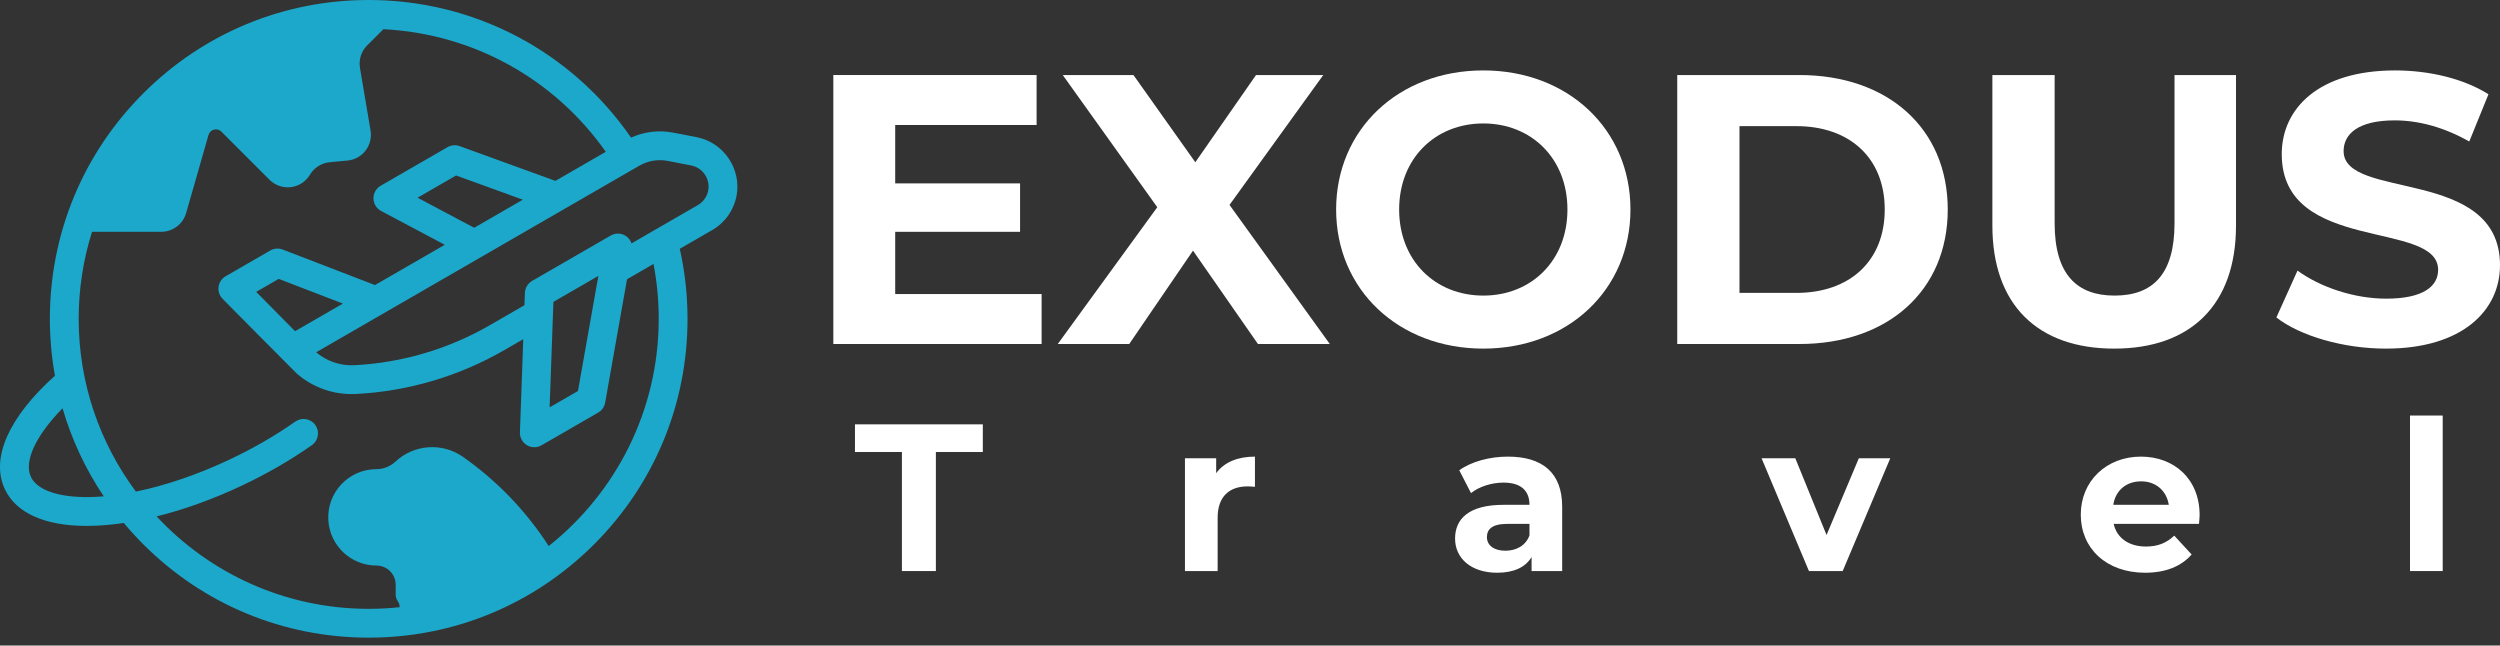<svg width="213" height="55" viewBox="0 0 213 55" fill="none" xmlns="http://www.w3.org/2000/svg">
<rect x="0" y="0" width="213" height="55" fill="#333333" stroke="none"/>
<path d="M59.361 11.689L57.368 11.302C56.147 11.064 54.888 11.216 53.764 11.725C48.679 4.365 40.4 0 31.413 0C24.157 0 17.336 2.826 12.205 7.956C7.075 13.087 4.249 19.908 4.249 27.164C4.249 28.808 4.396 30.428 4.68 32.013C0.733 35.553 -0.821 39.06 0.415 41.683C1.371 43.713 3.829 44.808 7.382 44.807C7.67 44.807 7.966 44.8 8.267 44.786C9 44.751 9.763 44.672 10.546 44.556C11.07 45.181 11.622 45.788 12.205 46.372C17.336 51.502 24.157 54.328 31.413 54.328C38.669 54.328 45.49 51.502 50.621 46.372C55.752 41.241 58.577 34.42 58.577 27.164C58.577 25.149 58.355 23.146 57.918 21.196L60.685 19.599C61.788 18.962 62.545 17.878 62.763 16.623C63.158 14.344 61.632 12.13 59.361 11.689ZM8.15 42.334C5.263 42.473 3.201 41.838 2.635 40.637C2.011 39.312 3.055 37.104 5.33 34.785C6.104 37.448 7.284 39.975 8.84 42.288C8.607 42.307 8.377 42.324 8.15 42.334ZM46.75 46.523C44.828 43.542 42.343 40.957 39.443 38.923C37.67 37.679 35.266 37.857 33.684 39.336C33.247 39.744 32.671 39.971 32.074 39.971C29.707 39.971 27.831 41.966 27.974 44.328C28.106 46.495 29.902 48.185 32.074 48.185C32.979 48.185 33.713 48.919 33.713 49.824V50.685C33.713 50.883 33.784 51.07 33.897 51.232C34.006 51.389 34.054 51.562 34.056 51.732C33.188 51.825 32.306 51.873 31.413 51.873C24.287 51.873 17.857 48.84 13.343 43.998C15.688 43.415 18.153 42.53 20.588 41.382C22.747 40.365 24.76 39.202 26.573 37.925C27.127 37.535 27.26 36.77 26.87 36.216C26.479 35.662 25.714 35.529 25.16 35.919C23.463 37.114 21.573 38.206 19.542 39.162C16.83 40.44 14.099 41.368 11.579 41.884C8.517 37.77 6.703 32.675 6.703 27.164C6.703 24.581 7.103 22.09 7.841 19.747H13.743C14.724 19.747 15.587 19.097 15.858 18.153L17.767 11.494C17.904 11.014 18.506 10.859 18.858 11.211L22.962 15.315C23.976 16.329 25.673 16.118 26.407 14.886C26.766 14.284 27.391 13.889 28.088 13.823L29.611 13.678C30.883 13.557 31.784 12.381 31.571 11.121L30.67 5.788C30.551 5.085 30.781 4.367 31.286 3.864L32.666 2.488C40.276 2.868 47.216 6.692 51.613 12.933L47.321 15.411L39.16 12.448C38.819 12.325 38.441 12.358 38.127 12.539L32.431 15.828C32.045 16.051 31.81 16.466 31.818 16.912C31.826 17.358 32.075 17.765 32.47 17.974L37.895 20.854L31.949 24.287L24.08 21.26C23.734 21.127 23.347 21.157 23.026 21.343L19.225 23.537C18.895 23.727 18.673 24.059 18.622 24.436C18.572 24.813 18.698 25.192 18.966 25.462C18.966 25.462 25.209 31.768 25.266 31.809C26.558 32.944 28.224 33.575 29.947 33.575C30.062 33.575 30.178 33.573 30.293 33.567C34.724 33.35 39.097 32.063 42.939 29.844L44.581 28.896L44.298 36.833C44.282 37.279 44.509 37.699 44.892 37.929C45.086 38.045 45.305 38.104 45.524 38.104C45.736 38.104 45.948 38.049 46.138 37.94L50.964 35.153C51.278 34.972 51.495 34.661 51.559 34.305L53.422 23.792L55.68 22.488C55.974 24.023 56.123 25.59 56.123 27.164C56.123 34.999 52.457 41.993 46.75 46.523ZM44.545 17.014L40.402 19.406L35.577 16.845L38.86 14.95L44.545 17.014ZM29.215 25.865L25.14 28.218L21.828 24.868L23.746 23.761L29.215 25.865ZM46.829 34.707L47.15 25.72L50.98 23.509L49.242 33.314L46.829 34.707ZM60.344 16.204C60.252 16.739 59.928 17.202 59.458 17.473L53.807 20.736C53.724 20.494 53.57 20.277 53.352 20.124C52.961 19.851 52.447 19.828 52.034 20.067L45.334 23.934C44.968 24.146 44.737 24.531 44.722 24.953L44.684 26.003L41.712 27.719C38.206 29.743 34.216 30.918 30.173 31.116C28.99 31.174 27.832 30.775 26.938 30.013L54.47 14.117C55.205 13.693 56.068 13.549 56.9 13.711L58.893 14.098C59.862 14.286 60.513 15.231 60.344 16.204Z" fill="#1CA8CB"/>
<path d="M203.277 29.702C199.643 29.702 195.976 28.622 193.947 27.05L195.747 23.056C197.679 24.464 200.56 25.446 203.31 25.446C206.452 25.446 207.729 24.398 207.729 22.991C207.729 18.702 194.405 21.648 194.405 13.137C194.405 9.241 197.548 6 204.063 6C206.944 6 209.89 6.687 212.018 8.03L210.381 12.056C208.253 10.845 206.06 10.256 204.03 10.256C200.887 10.256 199.676 11.434 199.676 12.875C199.676 17.098 213 14.184 213 22.598C213 26.428 209.824 29.702 203.277 29.702Z" fill="white"/>
<path d="M180.129 29.702C173.614 29.702 169.751 25.97 169.751 19.226V6.393H175.055V19.029C175.055 23.384 176.953 25.184 180.162 25.184C183.403 25.184 185.269 23.384 185.269 19.029V6.393H190.507V19.226C190.507 25.97 186.644 29.702 180.129 29.702Z" fill="white"/>
<path d="M142.901 29.309V6.393H153.311C160.808 6.393 165.948 10.911 165.948 17.851C165.948 24.791 160.808 29.309 153.311 29.309H142.901ZM148.204 24.955H153.049C157.6 24.955 160.579 22.238 160.579 17.851C160.579 13.464 157.6 10.747 153.049 10.747H148.204V24.955Z" fill="white"/>
<path d="M126.377 29.702C119.142 29.702 113.838 24.66 113.838 17.851C113.838 11.042 119.142 6 126.377 6C133.579 6 138.915 11.009 138.915 17.851C138.915 24.693 133.579 29.702 126.377 29.702ZM126.377 25.184C130.469 25.184 133.546 22.205 133.546 17.851C133.546 13.497 130.469 10.518 126.377 10.518C122.284 10.518 119.207 13.497 119.207 17.851C119.207 22.205 122.284 25.184 126.377 25.184Z" fill="white"/>
<path d="M113.299 29.309H107.177L101.644 21.354L96.21 29.309H90.121L98.6 17.654L90.546 6.393H96.57L101.841 13.824L107.013 6.393H112.742L104.754 17.458L113.299 29.309Z" fill="white"/>
<path d="M76.271 25.053H88.744V29.309H71V6.393H88.318V10.649H76.271V15.625H86.91V19.75H76.271V25.053Z" fill="white"/>
<path d="M205.333 48.654V35.404H208.118V48.654H205.333Z" fill="white"/>
<path d="M187.407 43.886C187.407 44.1 187.371 44.404 187.353 44.636H180.085C180.353 45.833 181.371 46.565 182.835 46.565C183.853 46.565 184.585 46.261 185.246 45.636L186.728 47.243C185.835 48.261 184.496 48.797 182.764 48.797C179.443 48.797 177.282 46.708 177.282 43.85C177.282 40.975 179.478 38.904 182.407 38.904C185.228 38.904 187.407 40.797 187.407 43.886ZM182.425 41.011C181.157 41.011 180.246 41.779 180.05 43.011H184.782C184.585 41.797 183.675 41.011 182.425 41.011Z" fill="white"/>
<path d="M158.371 39.047H161.05L156.997 48.654H154.122L150.086 39.047H152.961L155.622 45.583L158.371 39.047Z" fill="white"/>
<path d="M128.472 38.904C131.4 38.904 133.097 40.261 133.097 43.172V48.654H130.49V47.458C129.972 48.333 128.972 48.797 127.561 48.797C125.311 48.797 123.972 47.547 123.972 45.886C123.972 44.19 125.168 43.011 128.097 43.011H130.311C130.311 41.815 129.597 41.118 128.097 41.118C127.079 41.118 126.025 41.458 125.329 42.011L124.329 40.065C125.382 39.315 126.936 38.904 128.472 38.904ZM128.257 46.922C129.186 46.922 129.99 46.493 130.311 45.618V44.636H128.4C127.097 44.636 126.686 45.118 126.686 45.761C126.686 46.458 127.275 46.922 128.257 46.922Z" fill="white"/>
<path d="M103.618 40.315C104.297 39.386 105.44 38.904 106.922 38.904V41.475C106.69 41.458 106.511 41.44 106.297 41.44C104.761 41.44 103.743 42.279 103.743 44.118V48.654H100.958V39.047H103.618V40.315Z" fill="white"/>
<path d="M76.843 48.654V38.511H72.843V36.154H83.736V38.511H79.736V48.654H76.843Z" fill="white"/>
</svg>
